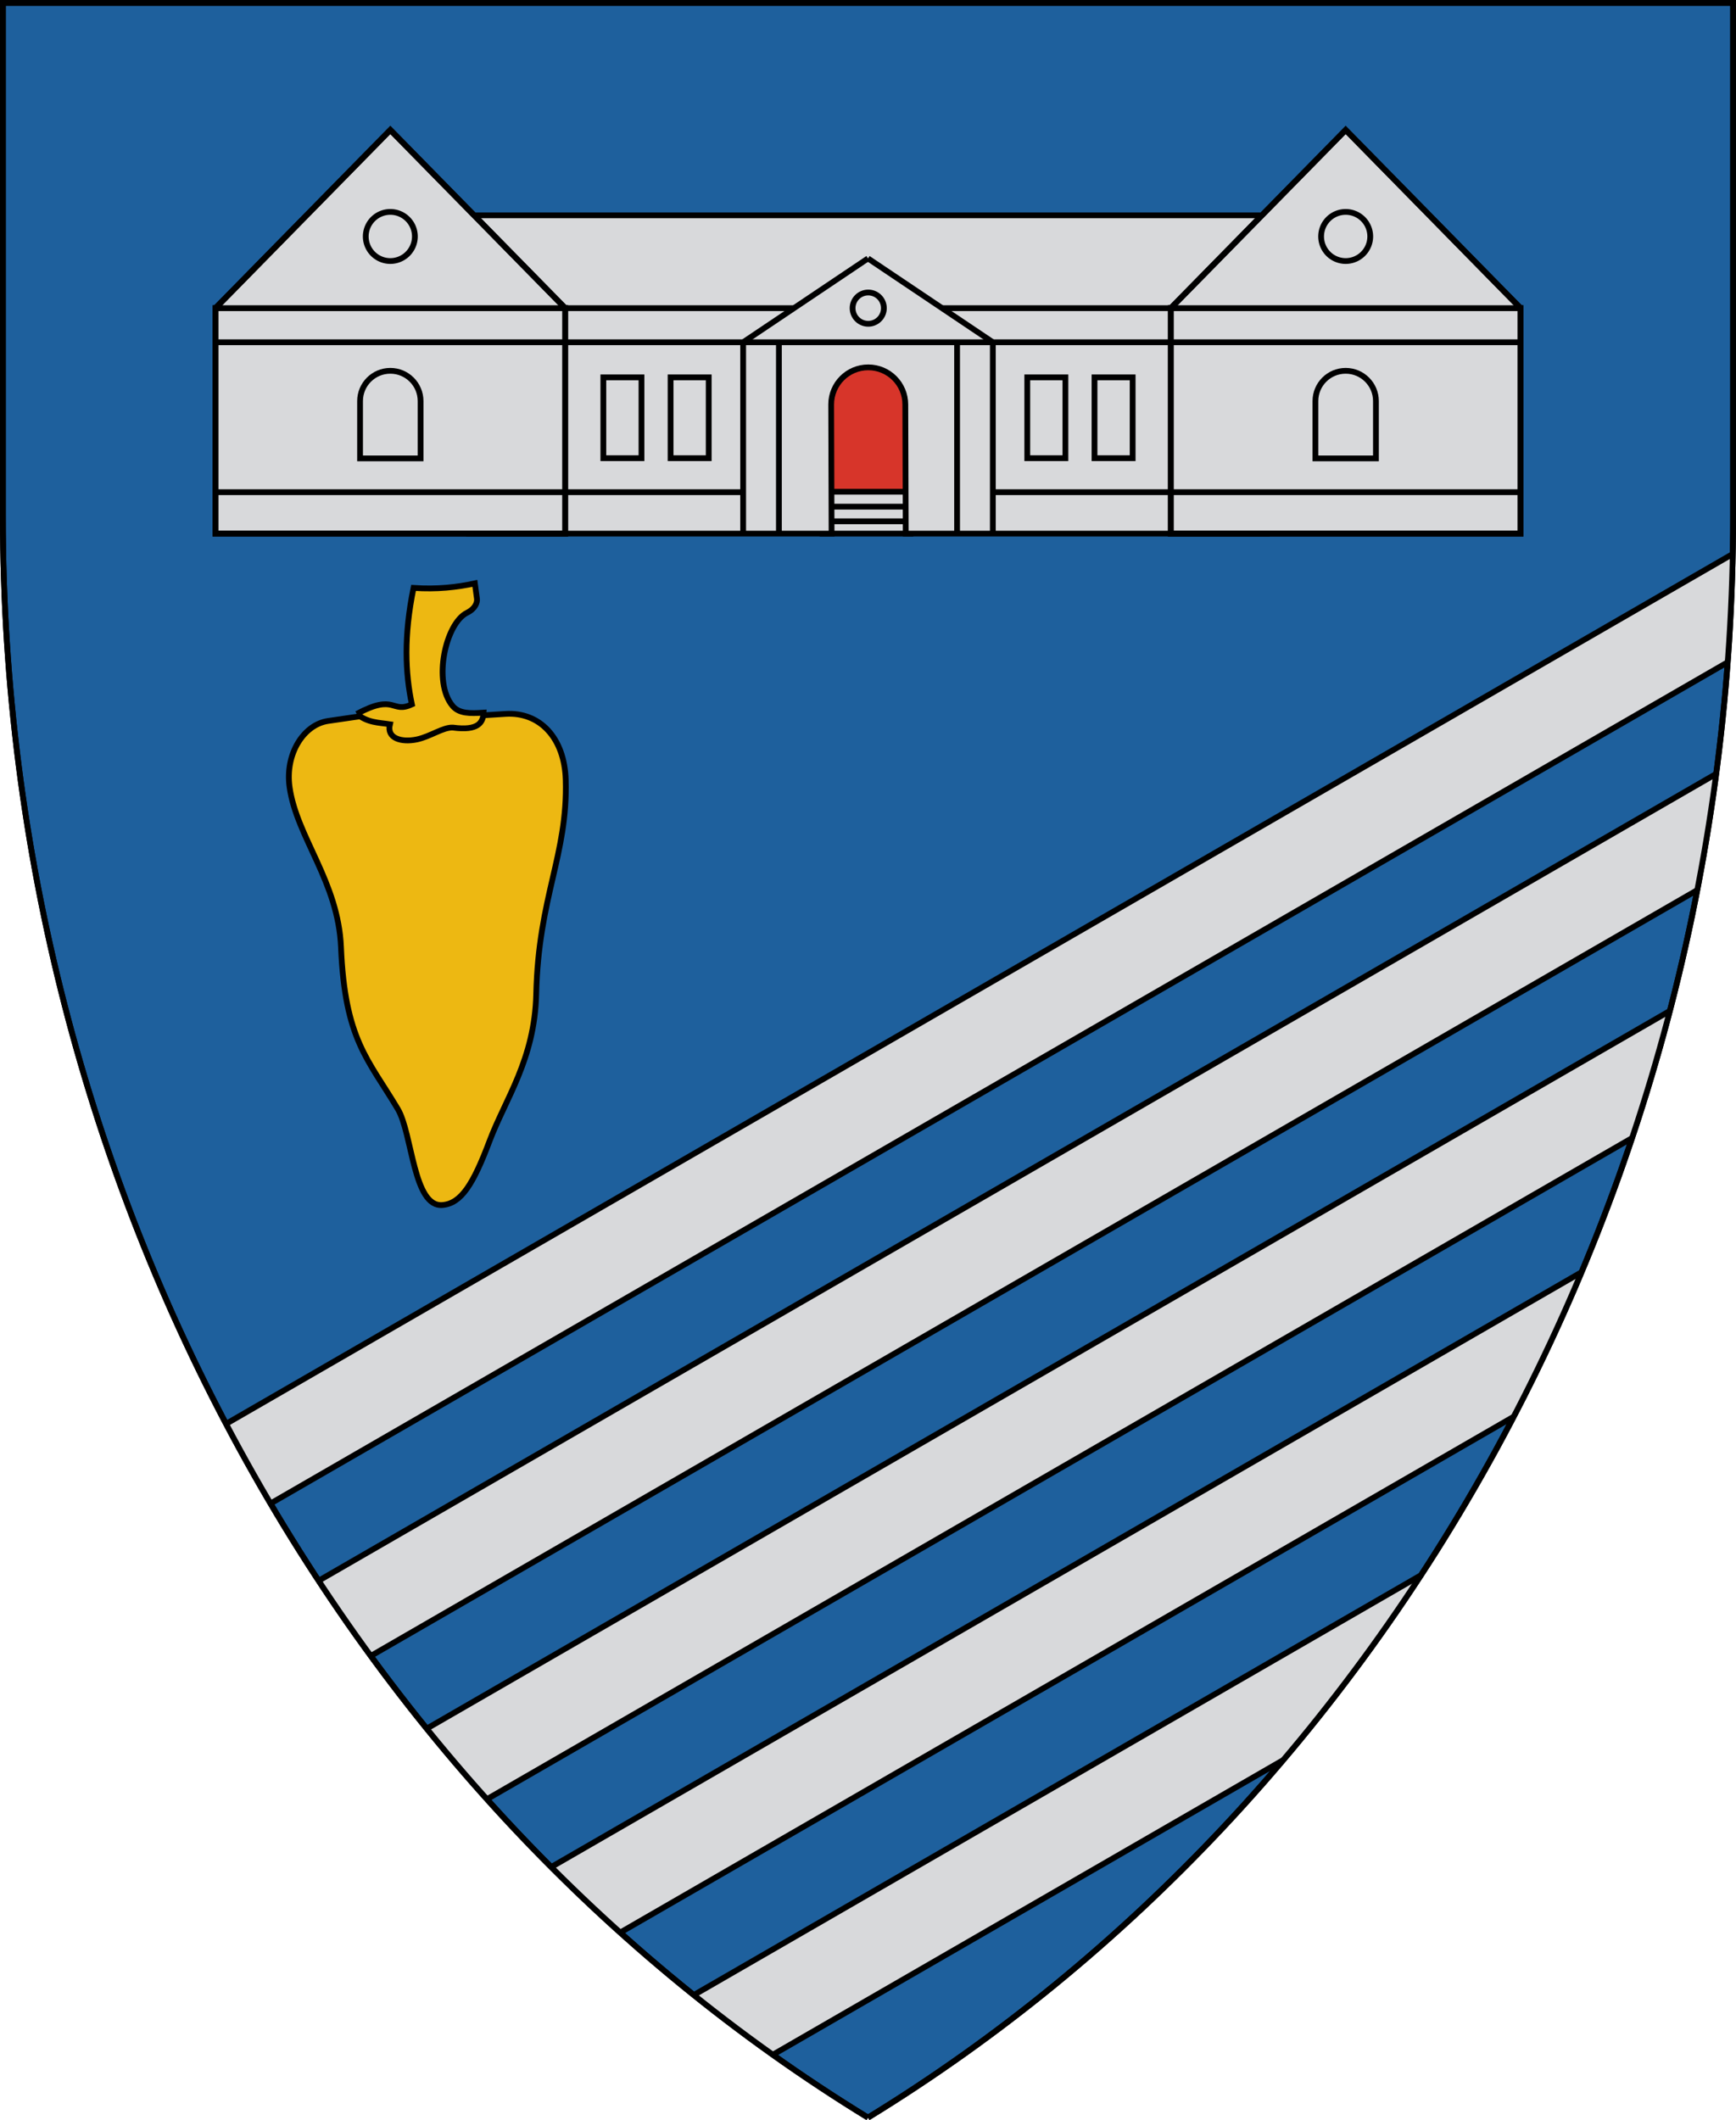 <?xml version="1.0" encoding="UTF-8" standalone="no"?>
<!-- Created with Inkscape (http://www.inkscape.org/) -->

<svg
   xmlns:dc="http://purl.org/dc/elements/1.1/"
   xmlns:cc="http://creativecommons.org/ns#"
   xmlns:rdf="http://www.w3.org/1999/02/22-rdf-syntax-ns#"
   xmlns:svg="http://www.w3.org/2000/svg"
   xmlns="http://www.w3.org/2000/svg"
   xmlns:sodipodi="http://sodipodi.sourceforge.net/DTD/sodipodi-0.dtd"
   xmlns:inkscape="http://www.inkscape.org/namespaces/inkscape"
   id="svg4136"
   version="1.1"
   inkscape:version="0.91 r13725"
   width="601.109"
   height="734.097"
   viewBox="0 0 601.109 734.097"
   sodipodi:docname="HUN Cece Címer.svg">
  <sodipodi:namedview
     pagecolor="#ffffff"
     bordercolor="#666666"
     borderopacity="1"
     objecttolerance="10"
     gridtolerance="10"
     guidetolerance="10"
     inkscape:pageopacity="0"
     inkscape:pageshadow="2"
     inkscape:window-width="1280"
     inkscape:window-height="971"
     id="namedview4138"
     showgrid="false"
     showborder="true"
     showguides="true"
     inkscape:guide-bbox="true"
     inkscape:zoom="0.6159147"
     inkscape:cx="584.34717"
     inkscape:cy="306.09638"
     inkscape:window-x="-8"
     inkscape:window-y="-8"
     inkscape:window-maximized="1"
     inkscape:current-layer="layer1"
     inkscape:object-paths="true"
     inkscape:snap-intersection-paths="true"
     inkscape:object-nodes="true"
     inkscape:snap-smooth-nodes="true"
     inkscape:snap-bbox="true"
     inkscape:bbox-paths="true"
     inkscape:bbox-nodes="true"
     inkscape:snap-bbox-edge-midpoints="true"
     inkscape:snap-bbox-midpoints="true"
     inkscape:snap-midpoints="true"
     inkscape:snap-object-midpoints="true"
     inkscape:snap-center="true"
     inkscape:snap-global="false"
     fit-margin-top="0"
     fit-margin-left="0"
     fit-margin-right="0"
     fit-margin-bottom="0">
    <sodipodi:guide
       position="2801.486,736.48"
       orientation="1,0"
       id="guide4148" />
  </sodipodi:namedview>
  <defs
     id="defs4140">
    <clipPath
       id="clipPath4282"
       clipPathUnits="userSpaceOnUse">
      <path
         inkscape:connector-curvature="0"
         style="color:#000000;clip-rule:nonzero;display:inline;overflow:visible;visibility:visible;opacity:1;isolation:auto;mix-blend-mode:normal;color-interpolation:sRGB;color-interpolation-filters:linearRGB;solid-color:#000000;solid-opacity:1;fill:none;fill-opacity:1;fill-rule:nonzero;stroke:#ff00ff;stroke-width:1;stroke-linecap:butt;stroke-linejoin:miter;stroke-miterlimit:4;stroke-dasharray:none;stroke-dashoffset:0;stroke-opacity:1;color-rendering:auto;image-rendering:auto;shape-rendering:auto;text-rendering:auto;enable-background:accumulate"
         d="m -1482.08,-165.002 a 837.552,853.658 0 0 0 -209.213,27.717 l 209.213,825.941 0,0 209.107,-825.523 a 837.552,853.658 0 0 0 -209.109,-28.135 z"
         id="path4284" />
    </clipPath>
    <clipPath
       id="clipPath4820"
       clipPathUnits="userSpaceOnUse">
      <path
         sodipodi:nodetypes="scscs"
         inkscape:connector-curvature="0"
         id="path4822"
         d="m -1004.465,815.07 c 0,7.741 -6.276,14.017 -14.017,14.017 -7.742,-8e-5 -14.376,-5.989 -14.376,-13.73 0,-6.235 9.863,-13.587 14.376,-13.587 5.087,0 14.017,7.065 14.017,13.3 z"
         style="color:#000000;clip-rule:nonzero;display:inline;overflow:visible;visibility:visible;opacity:1;isolation:auto;mix-blend-mode:normal;color-interpolation:sRGB;color-interpolation-filters:linearRGB;solid-color:#000000;solid-opacity:1;fill:none;fill-opacity:1;fill-rule:nonzero;stroke:#ff00ff;stroke-width:0.3;stroke-linecap:butt;stroke-linejoin:miter;stroke-miterlimit:4;stroke-dasharray:none;stroke-dashoffset:0;stroke-opacity:1;color-rendering:auto;image-rendering:auto;shape-rendering:auto;text-rendering:auto;enable-background:accumulate" />
    </clipPath>
    <clipPath
       clipPathUnits="userSpaceOnUse"
       id="clipPath5483">
      <path
         inkscape:transform-center-y="436.78558"
         inkscape:transform-center-x="-149.77725"
         sodipodi:nodetypes="csccsc"
         inkscape:connector-curvature="0"
         id="path5485"
         d="m -1767.641,1141.969 c 180.842,-110.709 299.554,-321.756 299.554,-554.46 l 0,-177.784 -599.109,0 0,177.784 c 0,232.704 118.712,443.751 299.554,554.46"
         style="fill:none;fill-opacity:1;stroke:#ff00ff;stroke-width:1;stroke-linecap:butt;stroke-linejoin:miter;stroke-miterlimit:4;stroke-dasharray:none;stroke-dashoffset:0;stroke-opacity:1" />
    </clipPath>
  </defs>
  <g
     inkscape:groupmode="layer"
     id="layer1"
     inkscape:label="RASZTER"
     transform="translate(2068.195,-408.725)"
     style="display:inline" />
  <g
     inkscape:groupmode="layer"
     id="layer2"
     inkscape:label="rajz"
     transform="translate(2068.195,-408.725)">
    <path
       style="fill:none;fill-opacity:1;stroke:#ff00ff;stroke-width:0.5;stroke-linecap:butt;stroke-linejoin:round;stroke-miterlimit:4;stroke-dasharray:none;stroke-dashoffset:0;stroke-opacity:1"
       d="m 47.281,304.446 53.74,-44.548"
       id="path4619"
       inkscape:connector-curvature="0" />
    <g
       id="g5610">
      <path
         inkscape:transform-center-y="436.78558"
         inkscape:transform-center-x="-149.77725"
         sodipodi:nodetypes="csccsc"
         inkscape:connector-curvature="0"
         id="path5420"
         d="m -1767.641,1141.969 c 180.842,-110.709 299.554,-321.756 299.554,-554.46 l 0,-177.784 -599.109,0 0,177.784 c 0,232.704 118.712,443.751 299.554,554.46"
         style="fill:#1e609d;fill-opacity:1;stroke:#000000;stroke-width:2;stroke-linecap:butt;stroke-linejoin:miter;stroke-miterlimit:4;stroke-dasharray:none;stroke-dashoffset:0;stroke-opacity:1" />
      <g
         style="fill:#d8d9db;fill-opacity:1;stroke:#000000;stroke-width:2;stroke-miterlimit:4;stroke-dasharray:none"
         clip-path="url(#clipPath5483)"
         id="g5474">
        <path
           id="rect5422"
           d="m -1451.611,590.96 15.793,27.355 -595.899,344.042 -15.793,-27.355 z"
           style="color:#000000;clip-rule:nonzero;display:inline;overflow:visible;visibility:visible;opacity:1;isolation:auto;mix-blend-mode:normal;color-interpolation:sRGB;color-interpolation-filters:linearRGB;solid-color:#000000;solid-opacity:1;fill:#d8d9db;fill-opacity:1;fill-rule:nonzero;stroke:#000000;stroke-width:2;stroke-linecap:butt;stroke-linejoin:miter;stroke-miterlimit:4;stroke-dasharray:none;stroke-dashoffset:0;stroke-opacity:1;color-rendering:auto;image-rendering:auto;shape-rendering:auto;text-rendering:auto;enable-background:accumulate"
           inkscape:connector-curvature="0" />
        <path
           inkscape:connector-curvature="0"
           style="color:#000000;clip-rule:nonzero;display:inline;overflow:visible;visibility:visible;opacity:1;isolation:auto;mix-blend-mode:normal;color-interpolation:sRGB;color-interpolation-filters:linearRGB;solid-color:#000000;solid-opacity:1;fill:#d8d9db;fill-opacity:1;fill-rule:nonzero;stroke:#000000;stroke-width:2;stroke-linecap:butt;stroke-linejoin:miter;stroke-miterlimit:4;stroke-dasharray:none;stroke-dashoffset:0;stroke-opacity:1;color-rendering:auto;image-rendering:auto;shape-rendering:auto;text-rendering:auto;enable-background:accumulate"
           d="m -1331.611,812.96 15.793,27.355 -595.899,344.042 -15.793,-27.355 z"
           id="path5425" />
        <path
           inkscape:connector-curvature="0"
           style="color:#000000;clip-rule:nonzero;display:inline;overflow:visible;visibility:visible;opacity:1;isolation:auto;mix-blend-mode:normal;color-interpolation:sRGB;color-interpolation-filters:linearRGB;solid-color:#000000;solid-opacity:1;fill:#d8d9db;fill-opacity:1;fill-rule:nonzero;stroke:#000000;stroke-width:2;stroke-linecap:butt;stroke-linejoin:miter;stroke-miterlimit:4;stroke-dasharray:none;stroke-dashoffset:0;stroke-opacity:1;color-rendering:auto;image-rendering:auto;shape-rendering:auto;text-rendering:auto;enable-background:accumulate"
           d="m -1361.611,757.46 c 0,0 15.793,27.355 15.793,27.355 0,0 -595.899,344.042 -595.899,344.042 0,0 -15.793,-27.355 -15.793,-27.355 0,0 595.899,-344.042 595.899,-344.042"
           id="path5446" />
        <path
           inkscape:connector-curvature="0"
           style="color:#000000;clip-rule:nonzero;display:inline;overflow:visible;visibility:visible;opacity:1;isolation:auto;mix-blend-mode:normal;color-interpolation:sRGB;color-interpolation-filters:linearRGB;solid-color:#000000;solid-opacity:1;fill:#d8d9db;fill-opacity:1;fill-rule:nonzero;stroke:#000000;stroke-width:2;stroke-linecap:butt;stroke-linejoin:miter;stroke-miterlimit:4;stroke-dasharray:none;stroke-dashoffset:0;stroke-opacity:1;color-rendering:auto;image-rendering:auto;shape-rendering:auto;text-rendering:auto;enable-background:accumulate"
           d="m -1391.611,701.96 c 0,0 15.793,27.355 15.793,27.355 0,0 -595.899,344.042 -595.899,344.042 0,0 -15.793,-27.355 -15.793,-27.355 0,0 595.899,-344.042 595.899,-344.042"
           id="path5448" />
        <path
           inkscape:connector-curvature="0"
           style="color:#000000;clip-rule:nonzero;display:inline;overflow:visible;visibility:visible;opacity:1;isolation:auto;mix-blend-mode:normal;color-interpolation:sRGB;color-interpolation-filters:linearRGB;solid-color:#000000;solid-opacity:1;fill:#d8d9db;fill-opacity:1;fill-rule:nonzero;stroke:#000000;stroke-width:2;stroke-linecap:butt;stroke-linejoin:miter;stroke-miterlimit:4;stroke-dasharray:none;stroke-dashoffset:0;stroke-opacity:1;color-rendering:auto;image-rendering:auto;shape-rendering:auto;text-rendering:auto;enable-background:accumulate"
           d="m -1421.611,646.46 c 0,0 15.793,27.355 15.793,27.355 0,0 -595.899,344.042 -595.899,344.042 0,0 -15.793,-27.355 -15.793,-27.355 0,0 595.899,-344.042 595.899,-344.042"
           id="path5450" />
      </g>
      <path
         style="fill:none;fill-opacity:1;stroke:#000000;stroke-width:2;stroke-linecap:butt;stroke-linejoin:miter;stroke-miterlimit:4;stroke-dasharray:none;stroke-dashoffset:0;stroke-opacity:1"
         d="m -1767.641,1141.969 c 180.842,-110.709 299.554,-321.756 299.554,-554.46 l 0,-177.784 -599.109,0 0,177.784 c 0,232.704 118.712,443.751 299.554,554.46"
         id="path5528"
         inkscape:connector-curvature="0"
         sodipodi:nodetypes="csccsc"
         inkscape:transform-center-x="-149.77725"
         inkscape:transform-center-y="436.78558" />
      <g
         transform="translate(-680,200)"
         id="g5568">
        <rect
           style="color:#000000;clip-rule:nonzero;display:inline;overflow:visible;visibility:visible;opacity:1;isolation:auto;mix-blend-mode:normal;color-interpolation:sRGB;color-interpolation-filters:linearRGB;solid-color:#000000;solid-opacity:1;fill:#d7352a;fill-opacity:1;fill-rule:nonzero;stroke:none;stroke-width:0.3;stroke-linecap:butt;stroke-linejoin:miter;stroke-miterlimit:4;stroke-dasharray:none;stroke-dashoffset:0;stroke-opacity:1;color-rendering:auto;image-rendering:auto;shape-rendering:auto;text-rendering:auto;enable-background:accumulate"
           id="rect5566"
           width="28.413"
           height="55.608"
           x="-1101.441"
           y="330.088" />
        <rect
           style="color:#000000;clip-rule:nonzero;display:inline;overflow:visible;visibility:visible;opacity:1;isolation:auto;mix-blend-mode:normal;color-interpolation:sRGB;color-interpolation-filters:linearRGB;solid-color:#000000;solid-opacity:1;fill:#d8d9db;fill-opacity:1;fill-rule:nonzero;stroke:#000000;stroke-width:2;stroke-linecap:butt;stroke-linejoin:miter;stroke-miterlimit:4;stroke-dasharray:none;stroke-dashoffset:0;stroke-opacity:1;color-rendering:auto;image-rendering:auto;shape-rendering:auto;text-rendering:auto;enable-background:accumulate"
           id="rect5522"
           width="30.415"
           height="14.511"
           x="-1103.37"
           y="378.985" />
        <path
           style="fill:none;fill-opacity:1;stroke:#000000;stroke-width:2;stroke-linecap:butt;stroke-linejoin:miter;stroke-miterlimit:4;stroke-dasharray:none;stroke-dashoffset:0;stroke-opacity:1"
           d="m -1103.37,384.16 30.415,0"
           id="path5524"
           inkscape:connector-curvature="0" />
        <path
           style="fill:none;fill-opacity:1;stroke:#000000;stroke-width:2;stroke-linecap:butt;stroke-linejoin:miter;stroke-miterlimit:4;stroke-dasharray:none;stroke-dashoffset:0;stroke-opacity:1"
           d="m -1103.37,389.234 30.415,0"
           id="path5526"
           inkscape:connector-curvature="0" />
        <path
           inkscape:connector-curvature="0"
           style="fill:#d8d9db;fill-opacity:1;stroke:#000000;stroke-width:2;stroke-linecap:butt;stroke-linejoin:miter;stroke-miterlimit:4;stroke-dasharray:none;stroke-dashoffset:0;stroke-opacity:1"
           d="m 699.766,-28.564 -1.746,110.215 125.525,0 -0.143,-44.734 c 0,-7.089 5.747,-12.836 12.836,-12.836 7.089,10e-6 12.836,5.747 12.836,12.836 l 0.143,44.734 125.072,0 -1.746,-110.215 -136.389,0 -136.389,0 z"
           transform="translate(-1923.796,311.847)"
           id="path5493" />
        <rect
           style="color:#000000;clip-rule:nonzero;display:inline;overflow:visible;visibility:visible;opacity:1;isolation:auto;mix-blend-mode:normal;color-interpolation:sRGB;color-interpolation-filters:linearRGB;solid-color:#000000;solid-opacity:1;fill:#d8d9db;fill-opacity:1;fill-rule:nonzero;stroke:#000000;stroke-width:2;stroke-linecap:butt;stroke-linejoin:miter;stroke-miterlimit:4;stroke-dasharray:none;stroke-dashoffset:0;stroke-opacity:1;color-rendering:auto;image-rendering:auto;shape-rendering:auto;text-rendering:auto;enable-background:accumulate"
           id="rect5487"
           width="121.12"
           height="78.068"
           x="-1313.602"
           y="315.429"
           inkscape:transform-center-x="165.40095"
           inkscape:transform-center-y="113.05982" />
        <path
           style="fill:#d8d9db;fill-opacity:1;stroke:#000000;stroke-width:2;stroke-linecap:butt;stroke-linejoin:miter;stroke-miterlimit:4;stroke-dasharray:none;stroke-dashoffset:0;stroke-opacity:1"
           d="m -1313.602,315.429 60.56,-61.708 60.56,61.708"
           id="path5491"
           inkscape:connector-curvature="0"
           inkscape:transform-center-x="165.40099"
           inkscape:transform-center-y="43.171688" />
        <path
           style="fill:none;fill-opacity:1;stroke:#000000;stroke-width:2;stroke-linecap:butt;stroke-linejoin:miter;stroke-miterlimit:4;stroke-dasharray:none;stroke-dashoffset:0;stroke-opacity:1"
           d="m -1130.869,393.497 0,-66.264 43.228,-29.022"
           id="path5495"
           inkscape:connector-curvature="0"
           inkscape:transform-center-x="21.614192"
           inkscape:transform-center-y="104.45107" />
        <path
           style="fill:none;fill-opacity:1;stroke:#000000;stroke-width:2;stroke-linecap:butt;stroke-linejoin:miter;stroke-miterlimit:4;stroke-dasharray:none;stroke-dashoffset:0;stroke-opacity:1"
           d="m -1313.602,327.233 182.733,0 43.228,0"
           id="path5497"
           inkscape:connector-curvature="0"
           inkscape:transform-center-x="112.98059"
           inkscape:transform-center-y="85.830164" />
        <path
           style="fill:none;fill-opacity:1;stroke:#000000;stroke-width:2;stroke-linecap:butt;stroke-linejoin:miter;stroke-miterlimit:4;stroke-dasharray:none;stroke-dashoffset:0;stroke-opacity:1"
           d="m -1192.482,315.429 79.195,0"
           id="path5499"
           inkscape:connector-curvature="0"
           inkscape:transform-center-x="65.243243"
           inkscape:transform-center-y="74.025794" />
        <path
           style="fill:none;fill-opacity:1;stroke:#000000;stroke-width:2;stroke-linecap:butt;stroke-linejoin:miter;stroke-miterlimit:4;stroke-dasharray:none;stroke-dashoffset:0;stroke-opacity:1"
           d="m -1118.489,327.233 0,66.264"
           id="path5501"
           inkscape:connector-curvature="0"
           inkscape:transform-center-x="30.848442"
           inkscape:transform-center-y="118.962" />
        <path
           style="fill:none;fill-opacity:1;stroke:#000000;stroke-width:2;stroke-linecap:butt;stroke-linejoin:miter;stroke-miterlimit:4;stroke-dasharray:none;stroke-dashoffset:0;stroke-opacity:1"
           d="m -1313.602,379.146 182.733,0"
           id="path5503"
           inkscape:connector-curvature="0"
           inkscape:transform-center-x="134.59474"
           inkscape:transform-center-y="137.74309" />
        <path
           style="color:#000000;clip-rule:nonzero;display:inline;overflow:visible;visibility:visible;opacity:1;isolation:auto;mix-blend-mode:normal;color-interpolation:sRGB;color-interpolation-filters:linearRGB;solid-color:#000000;solid-opacity:1;fill:none;fill-opacity:1;fill-rule:nonzero;stroke:#000000;stroke-width:2;stroke-linecap:butt;stroke-linejoin:miter;stroke-miterlimit:4;stroke-dasharray:none;stroke-dashoffset:0;stroke-opacity:1;color-rendering:auto;image-rendering:auto;shape-rendering:auto;text-rendering:auto;enable-background:accumulate"
           d="m -1244.537,290.603 a 8.505,8.505 0 0 1 -8.505,8.505 8.505,8.505 0 0 1 -8.505,-8.505 8.505,8.505 0 0 1 8.505,-8.505 8.505,8.505 0 0 1 8.505,8.505 z"
           id="path5505"
           inkscape:connector-curvature="0"
           inkscape:transform-center-x="165.40114"
           inkscape:transform-center-y="49.200198" />
        <path
           style="fill:none;fill-opacity:1;stroke:#000000;stroke-width:2;stroke-linecap:butt;stroke-linejoin:miter;stroke-miterlimit:4;stroke-dasharray:none;stroke-dashoffset:0;stroke-opacity:1"
           d="m -1253.042,367.45 -10.478,0 0,-19.852 c 0,-5.787 4.691,-10.477 10.477,-10.478 5.787,1e-5 10.478,4.691 10.478,10.478 l 0,19.852 -10.477,0"
           id="path5510"
           inkscape:connector-curvature="0"
           sodipodi:nodetypes="ccccccc"
           inkscape:transform-center-x="165.40129"
           inkscape:transform-center-y="110.88267" />
        <rect
           style="color:#000000;clip-rule:nonzero;display:inline;overflow:visible;visibility:visible;opacity:1;isolation:auto;mix-blend-mode:normal;color-interpolation:sRGB;color-interpolation-filters:linearRGB;solid-color:#000000;solid-opacity:1;fill:none;fill-opacity:1;fill-rule:nonzero;stroke:#000000;stroke-width:2;stroke-linecap:butt;stroke-linejoin:miter;stroke-miterlimit:4;stroke-dasharray:none;stroke-dashoffset:0;stroke-opacity:1;color-rendering:auto;image-rendering:auto;shape-rendering:auto;text-rendering:auto;enable-background:accumulate"
           id="rect5514"
           width="13.203"
           height="27.984"
           x="-1179.279"
           y="339.394"
           inkscape:transform-center-x="85.036753"
           inkscape:transform-center-y="111.98352" />
        <rect
           y="339.394"
           x="-1155.997"
           height="27.984"
           width="13.203"
           id="rect5516"
           style="color:#000000;clip-rule:nonzero;display:inline;overflow:visible;visibility:visible;opacity:1;isolation:auto;mix-blend-mode:normal;color-interpolation:sRGB;color-interpolation-filters:linearRGB;solid-color:#000000;solid-opacity:1;fill:none;fill-opacity:1;fill-rule:nonzero;stroke:#000000;stroke-width:2;stroke-linecap:butt;stroke-linejoin:miter;stroke-miterlimit:4;stroke-dasharray:none;stroke-dashoffset:0;stroke-opacity:1;color-rendering:auto;image-rendering:auto;shape-rendering:auto;text-rendering:auto;enable-background:accumulate"
           inkscape:transform-center-x="61.754526"
           inkscape:transform-center-y="111.98352" />
        <path
           inkscape:connector-curvature="0"
           id="path5530"
           d="m -1313.602,315.429 60.56,-61.708 60.56,61.708"
           style="fill:none;fill-opacity:1;stroke:#000000;stroke-width:2;stroke-linecap:butt;stroke-linejoin:miter;stroke-miterlimit:4;stroke-dasharray:none;stroke-dashoffset:0;stroke-opacity:1"
           inkscape:transform-center-x="165.40099"
           inkscape:transform-center-y="43.171688" />
        <rect
           y="315.429"
           x="-1313.602"
           height="78.068"
           width="121.12"
           id="rect5532"
           style="color:#000000;clip-rule:nonzero;display:inline;overflow:visible;visibility:visible;opacity:1;isolation:auto;mix-blend-mode:normal;color-interpolation:sRGB;color-interpolation-filters:linearRGB;solid-color:#000000;solid-opacity:1;fill:none;fill-opacity:1;fill-rule:nonzero;stroke:#000000;stroke-width:2;stroke-linecap:butt;stroke-linejoin:miter;stroke-miterlimit:4;stroke-dasharray:none;stroke-dashoffset:0;stroke-opacity:1;color-rendering:auto;image-rendering:auto;shape-rendering:auto;text-rendering:auto;enable-background:accumulate"
           inkscape:transform-center-x="165.40095"
           inkscape:transform-center-y="113.05982" />
        <rect
           inkscape:transform-center-y="113.05982"
           inkscape:transform-center-x="-165.40094"
           y="315.429"
           x="861.68"
           height="78.068"
           width="121.12"
           id="rect5536"
           style="color:#000000;clip-rule:nonzero;display:inline;overflow:visible;visibility:visible;opacity:1;isolation:auto;mix-blend-mode:normal;color-interpolation:sRGB;color-interpolation-filters:linearRGB;solid-color:#000000;solid-opacity:1;fill:#d8d9db;fill-opacity:1;fill-rule:nonzero;stroke:#000000;stroke-width:2;stroke-linecap:butt;stroke-linejoin:miter;stroke-miterlimit:4;stroke-dasharray:none;stroke-dashoffset:0;stroke-opacity:1;color-rendering:auto;image-rendering:auto;shape-rendering:auto;text-rendering:auto;enable-background:accumulate"
           transform="scale(-1,1)" />
        <path
           inkscape:transform-center-y="43.171688"
           inkscape:transform-center-x="-165.40099"
           inkscape:connector-curvature="0"
           id="path5538"
           d="m -861.68,315.429 -60.56,-61.708 -60.56,61.708"
           style="fill:#d8d9db;fill-opacity:1;stroke:#000000;stroke-width:2;stroke-linecap:butt;stroke-linejoin:miter;stroke-miterlimit:4;stroke-dasharray:none;stroke-dashoffset:0;stroke-opacity:1" />
        <path
           inkscape:transform-center-y="104.45107"
           inkscape:transform-center-x="-21.614204"
           inkscape:connector-curvature="0"
           id="path5540"
           d="m -1044.413,393.497 0,-66.264 -43.228,-29.022"
           style="fill:none;fill-opacity:1;stroke:#000000;stroke-width:2;stroke-linecap:butt;stroke-linejoin:miter;stroke-miterlimit:4;stroke-dasharray:none;stroke-dashoffset:0;stroke-opacity:1" />
        <path
           inkscape:transform-center-y="85.830164"
           inkscape:transform-center-x="-112.9806"
           inkscape:connector-curvature="0"
           id="path5542"
           d="m -861.68,327.233 -182.733,0 -43.228,0"
           style="fill:none;fill-opacity:1;stroke:#000000;stroke-width:2;stroke-linecap:butt;stroke-linejoin:miter;stroke-miterlimit:4;stroke-dasharray:none;stroke-dashoffset:0;stroke-opacity:1" />
        <path
           inkscape:transform-center-y="74.025794"
           inkscape:transform-center-x="-65.24325"
           inkscape:connector-curvature="0"
           id="path5544"
           d="m -982.8,315.429 -79.195,0"
           style="fill:none;fill-opacity:1;stroke:#000000;stroke-width:2;stroke-linecap:butt;stroke-linejoin:miter;stroke-miterlimit:4;stroke-dasharray:none;stroke-dashoffset:0;stroke-opacity:1" />
        <path
           inkscape:transform-center-y="118.962"
           inkscape:transform-center-x="-30.848454"
           inkscape:connector-curvature="0"
           id="path5546"
           d="m -1056.793,327.233 0,66.264"
           style="fill:none;fill-opacity:1;stroke:#000000;stroke-width:2;stroke-linecap:butt;stroke-linejoin:miter;stroke-miterlimit:4;stroke-dasharray:none;stroke-dashoffset:0;stroke-opacity:1" />
        <path
           inkscape:transform-center-y="137.74309"
           inkscape:transform-center-x="-134.59475"
           inkscape:connector-curvature="0"
           id="path5548"
           d="m -861.68,379.146 -182.733,0"
           style="fill:none;fill-opacity:1;stroke:#000000;stroke-width:2;stroke-linecap:butt;stroke-linejoin:miter;stroke-miterlimit:4;stroke-dasharray:none;stroke-dashoffset:0;stroke-opacity:1" />
        <path
           inkscape:transform-center-y="49.200198"
           inkscape:transform-center-x="-165.40114"
           inkscape:connector-curvature="0"
           id="path5550"
           d="m -930.745,290.603 a 8.505,8.505 0 0 0 8.505,8.505 8.505,8.505 0 0 0 8.505,-8.505 8.505,8.505 0 0 0 -8.505,-8.505 8.505,8.505 0 0 0 -8.505,8.505 z"
           style="color:#000000;clip-rule:nonzero;display:inline;overflow:visible;visibility:visible;opacity:1;isolation:auto;mix-blend-mode:normal;color-interpolation:sRGB;color-interpolation-filters:linearRGB;solid-color:#000000;solid-opacity:1;fill:none;fill-opacity:1;fill-rule:nonzero;stroke:#000000;stroke-width:2;stroke-linecap:butt;stroke-linejoin:miter;stroke-miterlimit:4;stroke-dasharray:none;stroke-dashoffset:0;stroke-opacity:1;color-rendering:auto;image-rendering:auto;shape-rendering:auto;text-rendering:auto;enable-background:accumulate" />
        <path
           inkscape:transform-center-y="110.88267"
           inkscape:transform-center-x="-165.40129"
           sodipodi:nodetypes="ccccccc"
           inkscape:connector-curvature="0"
           id="path5552"
           d="m -922.24,367.45 10.478,0 0,-19.852 c 0,-5.787 -4.691,-10.477 -10.477,-10.478 -5.787,1e-5 -10.478,4.691 -10.478,10.478 l 0,19.852 10.477,0"
           style="fill:none;fill-opacity:1;stroke:#000000;stroke-width:2;stroke-linecap:butt;stroke-linejoin:miter;stroke-miterlimit:4;stroke-dasharray:none;stroke-dashoffset:0;stroke-opacity:1" />
        <rect
           inkscape:transform-center-y="111.98352"
           inkscape:transform-center-x="-85.036744"
           y="339.394"
           x="996.003"
           height="27.984"
           width="13.203"
           id="rect5554"
           style="color:#000000;clip-rule:nonzero;display:inline;overflow:visible;visibility:visible;opacity:1;isolation:auto;mix-blend-mode:normal;color-interpolation:sRGB;color-interpolation-filters:linearRGB;solid-color:#000000;solid-opacity:1;fill:none;fill-opacity:1;fill-rule:nonzero;stroke:#000000;stroke-width:2;stroke-linecap:butt;stroke-linejoin:miter;stroke-miterlimit:4;stroke-dasharray:none;stroke-dashoffset:0;stroke-opacity:1;color-rendering:auto;image-rendering:auto;shape-rendering:auto;text-rendering:auto;enable-background:accumulate"
           transform="scale(-1,1)" />
        <rect
           inkscape:transform-center-y="111.98352"
           inkscape:transform-center-x="-61.754517"
           style="color:#000000;clip-rule:nonzero;display:inline;overflow:visible;visibility:visible;opacity:1;isolation:auto;mix-blend-mode:normal;color-interpolation:sRGB;color-interpolation-filters:linearRGB;solid-color:#000000;solid-opacity:1;fill:none;fill-opacity:1;fill-rule:nonzero;stroke:#000000;stroke-width:2;stroke-linecap:butt;stroke-linejoin:miter;stroke-miterlimit:4;stroke-dasharray:none;stroke-dashoffset:0;stroke-opacity:1;color-rendering:auto;image-rendering:auto;shape-rendering:auto;text-rendering:auto;enable-background:accumulate"
           id="rect5556"
           width="13.203"
           height="27.984"
           x="1019.285"
           y="339.394"
           transform="scale(-1,1)" />
        <path
           inkscape:transform-center-y="43.171688"
           inkscape:transform-center-x="-165.40099"
           style="fill:none;fill-opacity:1;stroke:#000000;stroke-width:2;stroke-linecap:butt;stroke-linejoin:miter;stroke-miterlimit:4;stroke-dasharray:none;stroke-dashoffset:0;stroke-opacity:1"
           d="m -861.68,315.429 -60.56,-61.708 -60.56,61.708"
           id="path5558"
           inkscape:connector-curvature="0" />
        <rect
           inkscape:transform-center-y="113.05982"
           inkscape:transform-center-x="-165.40094"
           style="color:#000000;clip-rule:nonzero;display:inline;overflow:visible;visibility:visible;opacity:1;isolation:auto;mix-blend-mode:normal;color-interpolation:sRGB;color-interpolation-filters:linearRGB;solid-color:#000000;solid-opacity:1;fill:none;fill-opacity:1;fill-rule:nonzero;stroke:#000000;stroke-width:2;stroke-linecap:butt;stroke-linejoin:miter;stroke-miterlimit:4;stroke-dasharray:none;stroke-dashoffset:0;stroke-opacity:1;color-rendering:auto;image-rendering:auto;shape-rendering:auto;text-rendering:auto;enable-background:accumulate"
           id="rect5560"
           width="121.12"
           height="78.068"
           x="861.68"
           y="315.429"
           transform="scale(-1,1)" />
        <path
           inkscape:connector-curvature="0"
           id="path5518"
           d="m -1082.143,315.424 a 5.415,5.415 0 0 1 -5.415,5.415 5.415,5.415 0 0 1 -5.415,-5.415 5.415,5.415 0 0 1 5.415,-5.415 5.415,5.415 0 0 1 5.415,5.415 z"
           style="color:#000000;clip-rule:nonzero;display:inline;overflow:visible;visibility:visible;opacity:1;isolation:auto;mix-blend-mode:normal;color-interpolation:sRGB;color-interpolation-filters:linearRGB;solid-color:#000000;solid-opacity:1;fill:none;fill-opacity:1;fill-rule:nonzero;stroke:#000000;stroke-width:2;stroke-linecap:butt;stroke-linejoin:miter;stroke-miterlimit:4;stroke-dasharray:none;stroke-dashoffset:0;stroke-opacity:1;color-rendering:auto;image-rendering:auto;shape-rendering:auto;text-rendering:auto;enable-background:accumulate" />
      </g>
      <g
         transform="translate(-780,0)"
         id="g5606">
        <path
           style="fill:#edb812;fill-opacity:1;stroke:#000000;stroke-width:2;stroke-linecap:butt;stroke-linejoin:miter;stroke-miterlimit:4;stroke-dasharray:none;stroke-dashoffset:0;stroke-opacity:1"
           d="m -1174.568,658.362 c -8.532,1.243 -14.991,11.496 -13.353,22.962 2.477,17.34 16.846,32.644 17.802,55.393 1.346,32.053 9.36,38.727 19.653,56 5.104,8.565 5.342,34.146 15.506,33.262 6.463,-0.562 10.632,-7.178 16.269,-22.143 5.49,-14.574 15.639,-28.279 16.163,-50.903 0.785,-33.829 10.977,-48.115 10.217,-74.211 -0.423,-14.527 -8.996,-23.543 -20.837,-22.8 l -17.077,1.071 -22.675,-1.788 z"
           id="path5602"
           inkscape:connector-curvature="0"
           sodipodi:nodetypes="sssssssssccs" />
        <path
           style="fill:#edb812;fill-opacity:1;stroke:#000000;stroke-width:2;stroke-linecap:butt;stroke-linejoin:miter;stroke-miterlimit:4;stroke-dasharray:none;stroke-dashoffset:0;stroke-opacity:1"
           d="m -1164.666,655.922 c 3.827,3.125 7.654,2.986 11.481,3.588 -1.22,4.897 4.007,6.365 9.317,5.255 4.639,-0.97 9.102,-4.282 12.496,-4.107 8.871,1.203 10.455,-1.827 10.62,-5.166 -4.812,0.332 -8.49,0.328 -10.726,-2.327 -6.978,-8.285 -2.432,-28.597 4.986,-32.258 2.94,-1.451 3.611,-3.643 3.444,-4.879 l -0.718,-5.31 c -6.253,1.353 -13.08,2.132 -21.239,1.579 -3.416,16.666 -2.879,29.38 -0.574,40.326 -7.188,3.357 -5.546,-3.959 -19.087,3.301 z"
           id="path5604"
           inkscape:connector-curvature="0"
           sodipodi:nodetypes="ccsccssscccc" />
      </g>
    </g>
  </g>
</svg>
